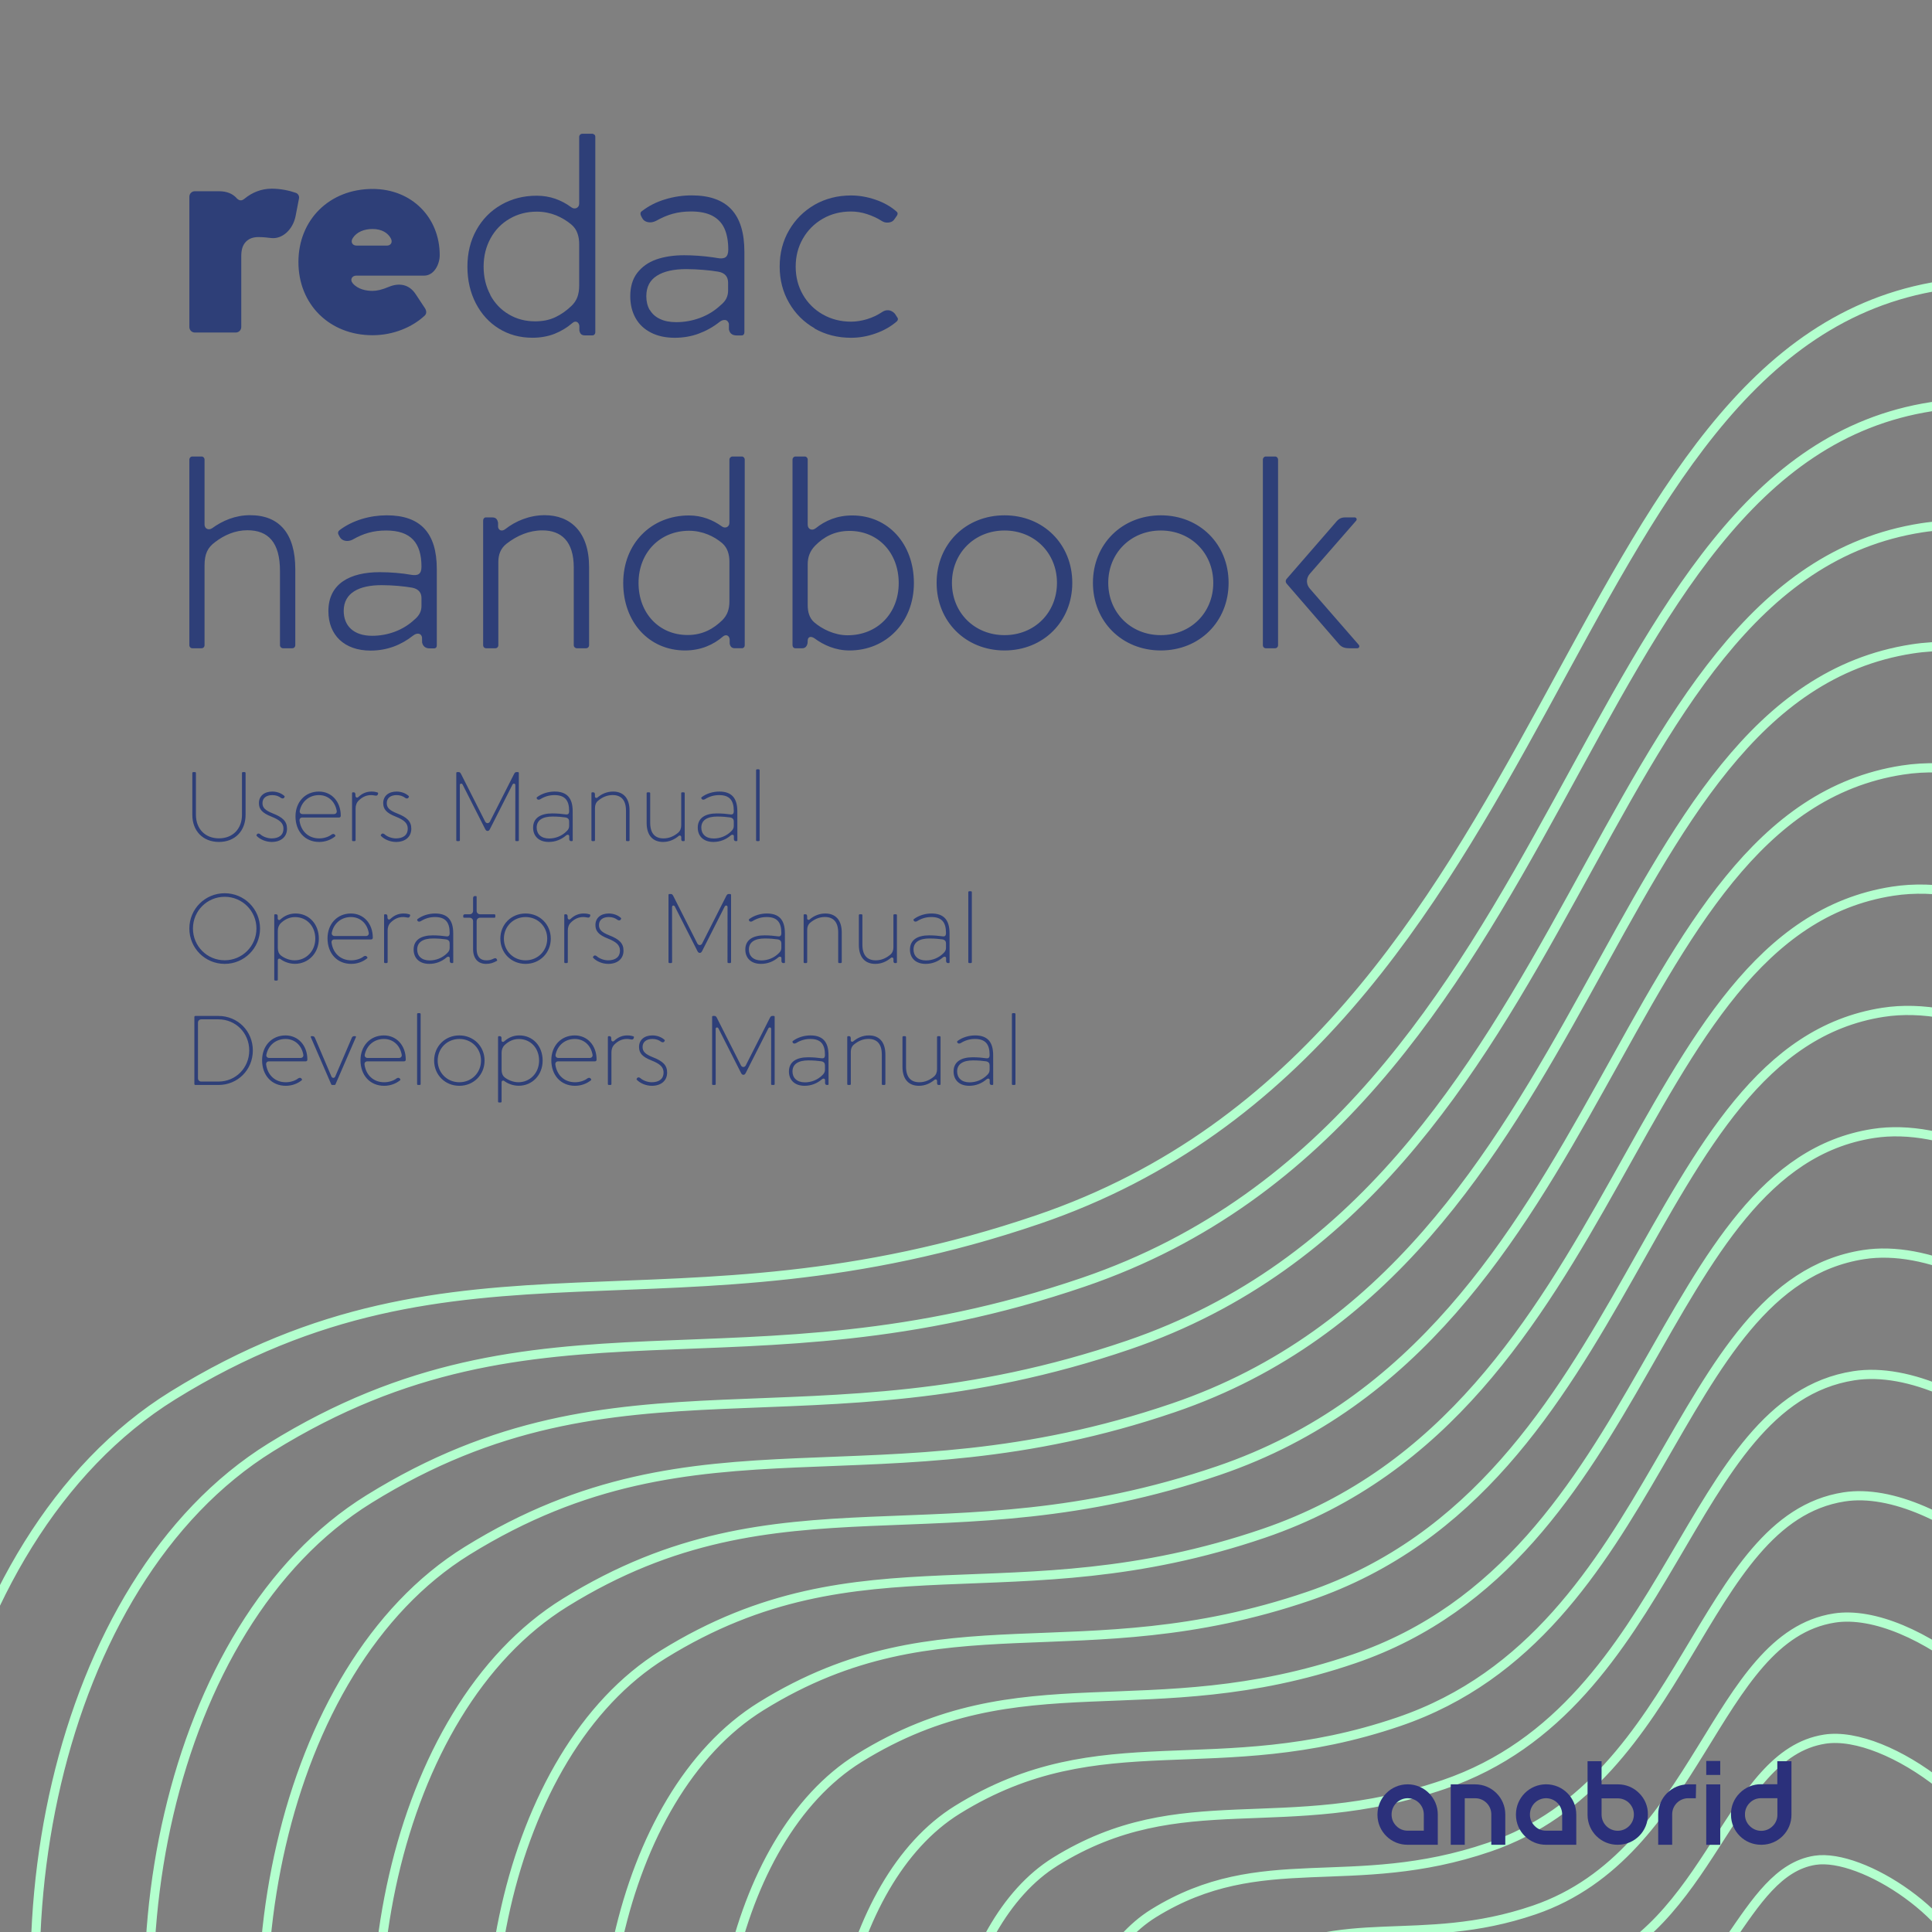 <?xml version="1.0" encoding="UTF-8" standalone="no"?>
<!-- Created with Inkscape (http://www.inkscape.org/) -->

<svg
   version="1.1"
   id="svg1"
   width="210mm"
   height="210mm"
   viewBox="0 0 793.701 793.701"
   xml:space="preserve"
   xmlns="http://www.w3.org/2000/svg"
   xmlns:svg="http://www.w3.org/2000/svg"><rect x="0" y="0" width="793.701" height="793.701" fill="#808080" stroke="none"/><defs
     id="defs1"><clipPath
       clipPathUnits="userSpaceOnUse"
       id="clipPath6"><path
         d="M 0,0 H 595.276 V 841.89 H 0 Z"
         transform="translate(-483.165,-49.819)"
         id="path6" /></clipPath><clipPath
       clipPathUnits="userSpaceOnUse"
       id="clipPath8"><path
         d="M 0,0 H 595.276 V 841.89 H 0 Z"
         transform="translate(-511.832,-47.098)"
         id="path8" /></clipPath><clipPath
       clipPathUnits="userSpaceOnUse"
       id="clipPath10"><path
         d="M 0,0 H 595.276 V 841.89 H 0 Z"
         transform="translate(-466.283,-31.182)"
         id="path10" /></clipPath><clipPath
       clipPathUnits="userSpaceOnUse"
       id="clipPath12"><path
         d="M 0,0 H 595.276 V 841.89 H 0 Z"
         transform="translate(-529.389,-49.805)"
         id="path12" /></clipPath><clipPath
       clipPathUnits="userSpaceOnUse"
       id="clipPath14"><path
         d="M 0,0 H 595.276 V 841.89 H 0 Z"
         transform="translate(-440.504,-49.812)"
         id="path14" /></clipPath><clipPath
       clipPathUnits="userSpaceOnUse"
       id="clipPath17"><path
         d="M 0,0 H 595.276 V 841.89 H 0 Z"
         transform="translate(-554.411,-56.937)"
         id="path17" /></clipPath></defs><g
     id="layer-MC0"
     transform="translate(620.643,-602.067)"><path
       style="font-weight:300;font-size:106.667px;font-family:'Aquawax Fx';-inkscape-font-specification:'Aquawax Fx Light';fill:#2e3f78;stroke-width:1.333"
       d="m -504.346,868.381 h 3.787 c 0.693,0 1.227,-0.533 1.227,-1.28 v -31.2 c 0,-14.453 -6.4,-22.187 -18.56,-22.187 -6.187,0 -11.36,2.293 -15.573,5.333 -1.44,1.013 -3.147,0.267 -3.147,-1.493 v -26.667 c 0,-0.693 -0.533,-1.28 -1.227,-1.28 h -3.787 c -0.693,0 -1.227,0.587 -1.227,1.28 v 76.214 c 0,0.747 0.533,1.28 1.227,1.28 h 3.787 c 0.693,0 1.227,-0.533 1.227,-1.28 v -32.693 c 0,-4.853 1.28,-7.413 4.427,-9.707 3.627,-2.773 8.107,-4.8 13.173,-4.8 8.587,0 13.387,5.013 13.387,16.693 v 30.507 c 0,0.747 0.587,1.28 1.28,1.28 z m 35.947,0.96 c 6.773,0 12.587,-2.293 17.493,-6.187 1.653,-1.28 3.307,-0.907 3.627,0.693 l 0.053,2.24 c 0.427,1.653 1.547,2.347 3.093,2.347 h 1.76 c 0.8,0 1.173,-0.48 1.173,-1.227 v -31.413 c 0,-14.827 -6.773,-22.027 -20.533,-22.027 -6.88,0 -14.08,2.027 -19.467,6.133 -0.587,0.48 -0.747,1.12 -0.373,1.813 l 0.48,0.907 c 0.96,1.813 3.413,2.133 5.333,1.12 4.373,-2.507 8.48,-3.733 13.76,-3.733 10.187,0 14.507,5.12 14.507,14.88 0,3.147 -1.547,3.787 -4.32,3.307 -3.52,-0.64 -8.267,-1.067 -12.853,-1.067 -12.107,0 -21.067,4.64 -21.067,16 0,9.867 6.56,16.213 17.333,16.213 z m -11.04,-16.32 c 0,-7.413 6.347,-10.56 15.573,-10.56 4.587,0 9.333,0.48 12.427,1.013 2.933,0.533 3.947,2.24 3.947,4.32 v 3.147 c 0,2.027 -0.693,3.893 -2.987,5.76 -4.64,4.32 -10.933,6.56 -17.28,6.56 -7.627,0 -11.68,-4.107 -11.68,-10.24 z m 95.787,15.36 h 3.787 c 0.693,0 1.227,-0.533 1.227,-1.28 v -32.107 c 0,-14.453 -7.68,-21.28 -18.24,-21.28 -6.24,0 -11.947,2.4 -16.16,5.707 -1.44,1.12 -2.773,0.533 -2.987,-0.853 v -1.707 c -0.267,-1.493 -0.907,-2.24 -2.453,-2.24 h -2.56 c -0.64,0 -1.12,0.533 -1.12,1.28 v 51.2 c 0,0.747 0.533,1.28 1.227,1.28 h 3.787 c 0.693,0 1.227,-0.533 1.227,-1.28 v -34.187 c 0,-2.933 0.907,-5.547 3.36,-7.467 4.373,-3.413 9.387,-5.493 14.72,-5.493 7.787,0 12.907,4.48 12.907,15.253 v 31.893 c 0,0.747 0.587,1.28 1.28,1.28 z m 67.734,-78.774 h -3.787 c -0.693,0 -1.28,0.587 -1.28,1.28 v 25.92 c 0,1.76 -1.707,2.56 -3.147,1.493 -3.52,-2.56 -8.107,-4.48 -13.44,-4.48 -15.627,0 -27.04,11.627 -27.04,27.733 0,16.16 10.667,27.733 25.387,27.733 6.507,0 11.68,-2.347 15.627,-5.76 1.12,-0.907 2.453,-0.533 2.72,1.12 v 1.813 c 0.213,1.173 0.8,1.92 2.133,1.92 h 2.88 c 0.693,0 1.173,-0.533 1.173,-1.227 v -76.267 c 0,-0.693 -0.533,-1.28 -1.227,-1.28 z m -42.4,51.947 c 0,-12.48 8.8,-21.44 20.747,-21.44 5.6,0 10.4,2.347 13.653,5.12 2.187,1.92 2.933,4.693 2.933,7.573 v 16.267 c 0,3.253 -0.853,5.76 -2.987,7.84 -3.52,3.413 -7.947,6.027 -14.187,6.027 -11.68,0 -20.16,-8.907 -20.16,-21.387 z m 63.254,-50.667 v 76.214 c 0,0.747 0.48,1.28 1.173,1.28 h 2.88 c 1.28,0 1.92,-0.96 2.133,-2.133 l 0.053,-1.173 c 0.16,-1.547 1.44,-1.707 2.827,-0.747 3.68,2.72 8.533,4.96 14.347,4.96 15.04,0 26.453,-11.573 26.453,-27.68 0,-16.16 -10.613,-27.787 -25.333,-27.787 -6.24,0 -11.093,2.133 -15.04,5.28 -1.387,1.12 -3.253,0.48 -3.253,-1.493 v -26.72 c 0,-0.693 -0.533,-1.28 -1.227,-1.28 h -3.787 c -0.693,0 -1.227,0.587 -1.227,1.28 z m 6.24,59.787 v -16.8 c 0,-2.827 0.853,-5.44 3.147,-7.733 3.413,-3.413 7.787,-5.973 14.027,-5.973 11.733,0 20.213,8.96 20.213,21.44 0,12.48 -8.8,21.44 -21.013,21.44 -5.44,0 -10.56,-2.613 -13.707,-5.333 -2.027,-1.76 -2.667,-4.373 -2.667,-7.04 z m 80.854,18.613 c 15.947,0 27.84,-11.893 27.84,-27.787 0,-15.893 -11.893,-27.733 -27.84,-27.733 -15.947,0 -27.893,11.84 -27.893,27.733 0,15.893 11.947,27.787 27.893,27.787 z m -21.6,-27.787 c 0,-12.213 9.28,-21.493 21.6,-21.493 12.32,0 21.547,9.28 21.547,21.493 0,12.267 -9.227,21.493 -21.547,21.493 -12.32,0 -21.6,-9.227 -21.6,-21.493 z m 85.814,27.787 c 15.947,0 27.84,-11.893 27.84,-27.787 0,-15.893 -11.893,-27.733 -27.84,-27.733 -15.947,0 -27.893,11.84 -27.893,27.733 0,15.893 11.947,27.787 27.893,27.787 z m -21.6,-27.787 c 0,-12.213 9.28,-21.493 21.6,-21.493 12.32,0 21.547,9.28 21.547,21.493 0,12.267 -9.227,21.493 -21.547,21.493 -12.32,0 -21.6,-9.227 -21.6,-21.493 z m 64.747,26.88 h 3.787 c 0.693,0 1.227,-0.533 1.227,-1.28 v -76.214 c 0,-0.693 -0.533,-1.28 -1.227,-1.28 h -3.787 c -0.693,0 -1.227,0.587 -1.227,1.28 v 76.214 c 0,0.747 0.533,1.28 1.227,1.28 z m 8.48,-26.613 21.28,24.587 c 1.067,1.387 2.293,2.027 4.48,2.027 h 3.307 c 0.747,0 1.12,-0.747 0.64,-1.387 l -20.107,-23.093 c -1.6,-1.813 -1.6,-4.32 0,-6.133 l 18.987,-21.76 c 0.533,-0.64 0.107,-1.387 -0.64,-1.387 h -3.733 c -1.867,0 -2.827,0.587 -4.107,2.187 l -20.107,23.147 c -0.427,0.533 -0.427,1.227 0,1.813 z"
       id="text1"
       aria-label="handbook" /><path
       id="path3"
       d="m -426.204,1713.752 c -96.018,-69.065 -174.499,-105.88 -209.379,-204.034 -40.53,-114.059 -9.481,-275.2 85.948,-334.355 118.823,-73.655 204.708,-20.872 355.541,-72.331 217.727,-74.279 212.23,-359.04 370.955,-383.672 102.954,-15.978 242.066,125.431 266.698,267.293 31.652,182.3 -8.257,229.778 44.151,318.205 63.622,107.349 208.836,47.154 271.252,136.194 51.354,73.26 -50.169,280.967 -204.752,460.045 C 399.628,2080.173 191.985,2230.62 31.1,2189.357 -131.817,2147.573 -103.325,1945.999 -426.204,1713.752 Z m 32.59,-10.11 c 302.7,217.732 277.121,406.697 429.856,445.869 150.83,38.684 346.627,-102.37 491.548,-270.254 144.92,-167.884 240.088,-363.742 191.945,-432.423 -58.515,-83.476 -194.659,-27.596 -254.304,-128.236 -49.133,-82.9 -11.723,-127.99 -41.398,-298.896 C 400.941,886.707 269.393,754.145 172.873,769.124 24.068,792.218 28.543,1059.186 -175.577,1128.823 c -141.406,48.243 -222.377,-1.237 -333.772,67.814 -89.464,55.457 -118.562,207.66 -80.566,314.59 32.699,92.021 106.285,127.665 196.302,192.415 z m 32.591,-10.111 c 282.521,203.217 259.853,379.574 402.406,416.134 C 182.157,2145.77 366.108,2014.11 501.368,1857.417 636.627,1700.726 725.44,1516.718 680.507,1452.616 625.892,1374.704 498.82,1426.271 443.151,1332.341 397.293,1254.968 432.203,1212.264 404.508,1052.751 382.955,928.622 258.969,804.909 168.883,818.89 29.999,840.444 33.452,1089.62 -157.061,1154.615 c -131.979,45.027 -208.035,-1.15 -312.003,63.298 -83.501,51.761 -110.649,195.024 -75.185,294.825 30.519,85.886 99.211,120.362 183.226,180.794 z m 32.592,-10.11 c 262.34,188.702 242.585,352.449 374.956,386.399 130.719,33.527 302.825,-88.742 428.423,-234.241 C 600.547,1690.079 683.003,1517.921 641.278,1458.396 590.565,1386.051 472.564,1433.304 420.871,1346.082 378.29,1274.236 410.7,1233.919 384.982,1085.801 364.97,970.538 248.545,855.673 164.895,868.655 35.93,888.668 38.359,1120.053 -138.545,1180.408 c -122.552,41.81 -193.692,-1.065 -290.235,58.779 -77.536,48.064 -102.732,182.389 -69.802,275.06 28.34,79.751 92.135,113.059 170.15,169.174 z m 32.59,-10.11 c 242.16,174.186 225.32,325.325 347.507,356.663 120.664,30.947 280.925,-81.929 396.862,-216.235 115.938,-134.308 192.038,-294.617 153.523,-349.563 -46.812,-66.781 -155.742,-23.843 -203.459,-104.354 -39.305,-66.321 -9.394,-104.248 -33.134,-240.974 C 346.984,1012.453 238.121,906.437 160.904,918.42 41.862,936.894 43.268,1150.489 -120.027,1206.198 c -113.126,38.594 -179.351,-0.977 -268.468,54.265 -71.571,44.366 -94.817,169.751 -64.419,255.295 26.159,73.617 85.06,105.756 157.073,157.554 z m 32.591,-10.11 c 221.98,159.671 208.051,298.201 320.059,326.927 110.607,28.369 259.022,-75.114 365.298,-198.23 106.276,-123.115 176.022,-271.574 140.716,-321.94 -42.911,-61.216 -142.77,-22.593 -186.51,-96.394 -36.031,-60.793 -8.62,-96.335 -30.381,-221.666 C 328.997,1054.368 227.697,957.2 156.916,968.185 47.793,985.12 48.177,1180.922 -101.512,1231.99 c -103.697,35.378 -165.008,-0.89 -246.699,49.748 -65.607,40.669 -86.903,157.115 -59.039,235.531 23.98,67.481 77.985,98.452 143.999,145.934 z m 32.592,-10.11 c 201.799,145.155 190.784,271.077 292.607,297.191 100.553,25.79 237.123,-68.3 333.737,-180.224 96.614,-111.922 160.004,-248.532 127.91,-294.32 -39.01,-55.65 -129.799,-21.342 -169.563,-88.434 -32.755,-55.267 -7.842,-88.421 -27.626,-202.358 -15.394,-88.664 -109.132,-176.984 -173.478,-166.998 -99.204,15.396 -99.843,193.407 -235.922,239.832 -94.271,32.161 -150.668,-0.803 -224.931,45.231 -59.643,36.972 -78.988,144.479 -53.656,215.765 21.799,61.347 70.91,91.149 130.923,134.315 z m 32.59,-10.11 c 181.62,130.639 173.518,243.953 265.159,267.456 90.497,23.21 215.221,-61.487 302.175,-162.217 86.952,-100.731 143.987,-225.492 115.102,-266.701 -35.11,-50.086 -116.826,-20.091 -152.615,-80.474 -29.479,-49.74 -7.068,-80.507 -24.871,-183.05 -13.856,-79.798 -100.03,-159.269 -157.943,-150.281 -89.284,13.855 -90.944,174.075 -213.416,215.857 -84.844,28.946 -136.326,-0.716 -203.163,40.715 -53.679,33.275 -71.074,131.842 -48.275,196 19.619,55.212 63.835,83.845 117.846,122.695 z m 32.591,-10.11 c 161.439,116.124 156.25,216.829 237.708,237.721 80.444,20.631 193.322,-54.673 270.614,-144.212 77.291,-89.538 127.971,-202.448 102.295,-239.079 -31.208,-44.521 -103.855,-18.84 -135.666,-72.514 -26.204,-44.213 -6.292,-72.594 -22.118,-163.743 -12.315,-70.931 -90.928,-141.555 -142.406,-133.565 -79.362,12.316 -82.048,154.745 -190.912,191.885 -75.417,25.729 -121.982,-0.629 -181.393,36.198 -47.716,29.578 -63.159,119.206 -42.893,176.235 17.44,49.077 56.761,76.542 104.771,111.075 z m 32.589,-10.111 c 141.261,101.609 138.985,189.706 210.262,207.986 70.387,18.052 171.42,-47.859 239.05,-126.205 67.629,-78.346 111.954,-179.408 89.486,-211.459 -27.306,-38.956 -90.882,-17.589 -118.717,-64.555 -22.928,-38.687 -5.515,-64.679 -19.362,-144.435 -10.777,-62.065 -81.827,-123.839 -126.869,-116.85 -69.443,10.777 -73.15,135.414 -168.408,167.912 -65.988,22.512 -107.64,-0.543 -159.625,31.681 -41.751,25.881 -55.242,106.57 -37.51,156.471 15.258,42.943 49.686,69.237 91.693,99.454 z m 32.591,-10.11 c 121.081,87.094 121.717,162.581 182.811,178.25 60.332,15.474 149.519,-41.045 207.488,-108.198 57.969,-67.155 95.938,-156.367 76.681,-183.839 -23.406,-33.391 -77.912,-16.338 -101.77,-56.594 -19.652,-33.159 -4.738,-56.765 -16.608,-125.127 -9.237,-53.198 -72.726,-106.125 -111.334,-100.134 -59.522,9.238 -64.252,116.083 -145.899,143.938 -56.564,19.297 -93.3,-0.456 -137.857,27.166 -35.787,22.183 -47.328,93.933 -32.13,136.704 13.08,36.809 42.612,61.936 78.619,87.835 z m 32.591,-10.11 c 100.9,72.578 104.45,135.456 155.361,148.515 50.276,12.895 127.618,-34.231 175.925,-90.194 48.308,-55.961 79.921,-133.324 63.873,-156.218 -19.504,-27.825 -64.939,-15.088 -84.82,-48.633 -16.378,-27.633 -3.964,-48.851 -13.854,-105.819 -7.698,-44.332 -63.623,-88.41 -95.798,-83.417 -49.601,7.696 -55.354,96.752 -123.394,119.964 -47.136,16.081 -78.957,-0.369 -116.089,22.648 -29.822,18.486 -39.412,81.297 -26.747,116.94 10.901,30.673 35.538,54.633 65.543,76.215 z m 32.59,-10.11 c 80.72,58.062 87.183,108.332 127.913,118.779 40.222,10.316 105.718,-27.417 144.363,-72.186 38.646,-44.771 63.905,-110.283 51.066,-128.598 -15.604,-22.26 -51.967,-13.838 -67.873,-40.674 -13.102,-22.107 -3.187,-40.937 -11.101,-86.512 -6.157,-35.466 -54.521,-70.696 -80.259,-66.701 -39.682,6.158 -46.457,77.421 -100.889,95.991 -37.709,12.864 -64.617,-0.282 -94.321,18.131 -23.858,14.789 -31.498,68.661 -21.366,97.175 8.72,24.539 28.462,47.329 52.467,64.595 z m 32.591,-10.111 c 60.54,43.548 69.916,81.21 100.463,89.043 30.166,7.737 83.817,-20.603 112.801,-54.181 28.985,-33.577 47.888,-87.24 38.259,-100.976 -11.703,-16.695 -38.996,-12.587 -50.925,-32.714 -9.826,-16.581 -2.411,-33.023 -8.345,-67.204 -4.619,-26.599 -45.421,-52.982 -64.725,-49.986 -29.761,4.619 -37.56,58.091 -78.383,72.018 -28.282,9.649 -50.274,-0.195 -72.552,13.615 -17.894,11.092 -23.583,56.024 -15.984,77.41 6.539,18.405 21.387,40.027 39.39,52.975 z m 32.591,-10.11 c 40.359,29.031 52.65,54.086 73.012,59.309 20.112,5.157 61.917,-13.79 81.24,-36.176 19.323,-22.384 31.871,-64.198 25.451,-73.355 -7.802,-11.13 -26.022,-11.336 -33.976,-24.755 -6.55,-11.052 -1.635,-25.108 -5.591,-47.896 -3.079,-17.733 -36.318,-35.266 -49.188,-33.268 -19.841,3.078 -28.662,38.759 -55.878,48.044 -18.853,6.432 -35.931,-0.109 -50.784,9.098 -11.929,7.395 -15.667,43.389 -10.601,57.646 4.36,12.268 14.313,32.722 26.316,41.354 z m 32.591,-10.109 c 20.18,14.516 35.382,26.961 45.563,29.572 10.056,2.579 40.016,-6.977 49.679,-18.17 9.66,-11.191 15.852,-41.156 12.644,-45.735 -3.902,-5.565 -13.052,-10.084 -17.028,-16.793 -3.275,-5.527 -0.859,-17.195 -2.838,-28.589 -1.538,-8.867 -27.217,-17.551 -33.651,-16.554 -9.92,1.541 -19.764,19.429 -33.373,24.071 -9.427,3.216 -21.59,-0.021 -29.016,4.582 -5.964,3.697 -7.752,30.751 -5.22,37.881 2.18,6.135 7.239,25.418 13.24,29.735 z m 68.495,-46.666 -18.116,0.164 -18.114,0.162 0.163,18.115 0.162,18.116 18.116,-0.164 18.115,-0.163 -0.164,-18.114 z"
       style="fill:none;stroke:#b3ffce;stroke-width:3.78;stroke-linecap:butt;stroke-linejoin:miter;stroke-miterlimit:10;stroke-dasharray:none;stroke-opacity:1"
       clip-path="none" /><g
       id="g2"
       transform="translate(-629.701,278.994)"><path
         id="path5"
         d="m 0,0 c -5.132,-0.007 -9.29,-4.173 -9.29,-9.304 v -0.167 c 0.037,-5.102 4.203,-9.201 9.297,-9.166 h 9.296 v 9.333 0.015 C 9.296,-4.158 5.131,0 0,0 M 4.957,-14.289 H 0.014 c -1.328,-0.03 -2.613,0.492 -3.534,1.45 -0.951,0.93 -1.48,2.215 -1.452,3.55 -0.007,2.752 2.213,4.984 4.965,4.999 -0.005,0 -0.01,0.001 -0.014,0.001 h 0.028 c -0.005,0 -0.009,-0.001 -0.014,-0.001 2.75,-0.015 4.971,-2.247 4.964,-4.999 z"
         style="fill:#2b307b;fill-opacity:1;fill-rule:nonzero;stroke:none"
         transform="matrix(1.333,0,0,-1.333,644.22,1056.095)"
         clip-path="url(#clipPath6)" /><path
         id="path7"
         d="m 0,0 c -1.741,1.756 -4.122,2.736 -6.597,2.707 h -4.978 v 7.132 h -4.318 V -6.612 -6.779 c 0.043,-5.087 4.209,-9.179 9.296,-9.136 v 0.007 h 0.175 c 5.087,0.051 9.173,4.223 9.122,9.312 C 2.751,-4.122 1.771,-1.735 0,0 m -6.597,-11.598 c -2.75,0 -4.978,2.229 -4.978,4.979 v 5 h 4.978 0.095 c 2.728,-0.029 4.913,-2.272 4.884,-5 0,-2.75 -2.229,-4.979 -4.979,-4.979"
         style="fill:#2b307b;fill-opacity:1;fill-rule:nonzero;stroke:none"
         transform="matrix(1.333,0,0,-1.333,682.442,1059.723)"
         clip-path="url(#clipPath8)" /><path
         id="path9"
         d="m 0,0 v 9.348 c 0.029,2.728 -2.163,4.964 -4.892,4.993 H -4.986 -8.18 V 0 h -4.317 v 18.623 h 7.483 c 5.116,0.028 9.296,-4.094 9.325,-9.21 V 9.296 L 4.311,0 Z"
         style="fill:#2b307b;fill-opacity:1;fill-rule:nonzero;stroke:none"
         transform="matrix(1.333,0,0,-1.333,621.711,1080.944)"
         clip-path="url(#clipPath10)" /><path
         id="path11"
         d="m 0,0 h -2.361 c -5.116,0.029 -9.296,-4.094 -9.325,-9.209 v -0.117 -9.297 h 4.311 v 9.348 c -0.029,2.729 2.163,4.964 4.891,4.993 h 0.095 2.299 z"
         style="fill:#2b307b;fill-opacity:1;fill-rule:nonzero;stroke:none"
         transform="matrix(1.333,0,0,-1.333,705.852,1056.114)"
         clip-path="url(#clipPath12)" /><path
         id="path13"
         d="m 0,0 c -5.131,0 -9.297,-4.166 -9.297,-9.296 v -0.197 c 0.051,-5.102 4.232,-9.188 9.326,-9.137 h 9.267 v 9.334 C 9.296,-4.166 5.13,0 0,0 M 4.986,-14.282 H 0.043 c -1.328,-0.03 -2.613,0.493 -3.534,1.451 -0.95,0.929 -1.48,2.214 -1.451,3.549 -0.008,2.746 2.215,4.98 4.961,5 -0.004,0 -0.008,0 -0.012,0 h 0.022 c -0.004,0 -0.007,0 -0.01,0 2.752,-0.014 4.974,-2.246 4.967,-5 z"
         style="fill:#2b307b;fill-opacity:1;fill-rule:nonzero;stroke:none"
         transform="matrix(1.333,0,0,-1.333,587.339,1056.104)"
         clip-path="url(#clipPath14)" /><path
         id="path15"
         d="m 532.644,31.182 h 4.313 v 18.623 h -4.313 z"
         style="fill:#2b307b;fill-opacity:1;fill-rule:nonzero;stroke:none"
         transform="matrix(1.333,0,0,-1.333,0,1122.52)" /><path
         id="path16"
         d="m 0,0 v -7.096 h -4.986 c -2.474,0.023 -4.855,-0.958 -6.589,-2.722 -1.772,-1.734 -2.751,-4.122 -2.7,-6.603 v -0.16 c 0.029,-5.101 4.195,-9.202 9.289,-9.173 h 0.21 c 5.096,0.051 9.181,4.216 9.13,9.303 L 4.354,0 Z m 0.021,-16.465 c 0.03,-1.328 -0.5,-2.606 -1.45,-3.534 -0.008,-0.007 -0.015,-0.014 -0.023,-0.022 -1.944,-1.931 -5.087,-1.923 -7.018,0.022 -0.979,0.928 -1.523,2.227 -1.502,3.578 -0.028,1.335 0.494,2.627 1.452,3.562 0.921,0.958 2.207,1.481 3.534,1.452 h 5.007 z"
         style="fill:#2b307b;fill-opacity:1;fill-rule:nonzero;stroke:none"
         transform="matrix(1.333,0,0,-1.333,739.214,1046.604)"
         clip-path="url(#clipPath17)" /><path
         id="path18"
         d="m 532.644,57.027 h 4.312 v -4.312 h -4.312 z"
         style="fill:#2b307b;fill-opacity:1;fill-rule:nonzero;stroke:none"
         transform="matrix(1.333,0,0,-1.333,0,1122.52)" /></g><g
       id="g3"
       transform="translate(-85.343,-407.454)"><g
         id="g1"
         transform="matrix(14.716,0,0,14.716,-537.746,1059.284)"
         style="fill:#2e3f78;fill-opacity:1"><g
           id="layer1"
           transform="translate(-71.702,-58.737)"
           style="fill:#2e3f78;fill-opacity:1"><g
             id="dac"
             style="fill:#2e3f78;fill-opacity:1"><path
               class="cls-4"
               d="m 88.461,59.111 c 0.019,0.019 0.026,0.04 0.026,0.066 v 5.453 c 0,0.026 -0.008,0.045 -0.024,0.064 -0.016,0.016 -0.034,0.024 -0.061,0.024 h -0.206 c -0.045,0 -0.082,-0.011 -0.106,-0.034 -0.024,-0.024 -0.04,-0.058 -0.048,-0.103 v -0.13 c -0.005,-0.037 -0.019,-0.066 -0.04,-0.087 -0.021,-0.021 -0.045,-0.029 -0.071,-0.029 -0.026,0 -0.053,0.013 -0.082,0.037 -0.151,0.13 -0.318,0.23 -0.503,0.304 -0.185,0.071 -0.389,0.108 -0.614,0.108 -0.349,0 -0.659,-0.085 -0.934,-0.254 -0.275,-0.169 -0.489,-0.405 -0.646,-0.706 -0.156,-0.302 -0.235,-0.643 -0.235,-1.024 0,-0.381 0.082,-0.72 0.249,-1.021 0.167,-0.302 0.397,-0.537 0.693,-0.706 0.294,-0.169 0.624,-0.254 0.992,-0.254 0.183,0 0.357,0.029 0.519,0.085 0.161,0.058 0.31,0.135 0.442,0.235 0.05,0.037 0.101,0.045 0.151,0.024 0.05,-0.024 0.074,-0.066 0.074,-0.13 v -1.852 c 0,-0.026 0.008,-0.048 0.026,-0.066 0.019,-0.019 0.04,-0.026 0.066,-0.026 h 0.27 c 0.024,0 0.042,0.008 0.061,0.026 z m -2.908,4.477 c 0.124,0.23 0.296,0.413 0.516,0.542 0.22,0.132 0.466,0.196 0.741,0.196 0.209,0 0.394,-0.037 0.558,-0.114 0.164,-0.077 0.315,-0.183 0.455,-0.318 0.077,-0.074 0.13,-0.156 0.164,-0.246 0.032,-0.09 0.05,-0.196 0.05,-0.315 v -1.164 c 0,-0.111 -0.016,-0.214 -0.05,-0.304 -0.032,-0.093 -0.087,-0.169 -0.161,-0.235 -0.127,-0.108 -0.275,-0.198 -0.439,-0.265 -0.167,-0.066 -0.344,-0.101 -0.534,-0.101 -0.28,0 -0.532,0.066 -0.759,0.198 -0.228,0.132 -0.405,0.315 -0.532,0.548 -0.127,0.233 -0.193,0.495 -0.193,0.788 0,0.294 0.064,0.558 0.188,0.788 z"
               id="path159"
               style="fill:#2e3f78;fill-opacity:1;stroke-width:0px" /><path
               class="cls-4"
               d="m 90.04,64.64 c -0.188,-0.095 -0.331,-0.23 -0.429,-0.405 -0.098,-0.175 -0.148,-0.378 -0.148,-0.611 0,-0.262 0.064,-0.479 0.193,-0.648 0.13,-0.169 0.304,-0.296 0.529,-0.376 0.225,-0.079 0.487,-0.119 0.783,-0.119 0.254,0 0.521,0.019 0.802,0.058 0.04,0.008 0.079,0.013 0.119,0.019 0.103,0.021 0.183,0.013 0.233,-0.021 0.05,-0.034 0.077,-0.106 0.077,-0.214 0,-0.235 -0.037,-0.434 -0.108,-0.59 -0.071,-0.156 -0.185,-0.275 -0.339,-0.355 -0.153,-0.079 -0.349,-0.119 -0.59,-0.119 -0.185,0 -0.357,0.021 -0.511,0.064 -0.156,0.042 -0.312,0.111 -0.474,0.201 -0.071,0.034 -0.143,0.048 -0.217,0.034 -0.074,-0.013 -0.13,-0.05 -0.164,-0.114 l -0.034,-0.066 c -0.013,-0.026 -0.016,-0.05 -0.013,-0.071 0.003,-0.024 0.016,-0.042 0.04,-0.058 0.188,-0.146 0.402,-0.254 0.646,-0.328 0.243,-0.074 0.492,-0.111 0.746,-0.111 0.492,0 0.86,0.13 1.103,0.389 0.243,0.259 0.365,0.654 0.365,1.185 v 2.246 c 0,0.029 -0.008,0.05 -0.021,0.066 -0.013,0.016 -0.034,0.024 -0.064,0.024 h -0.127 c -0.061,0 -0.111,-0.013 -0.146,-0.04 -0.037,-0.026 -0.061,-0.069 -0.074,-0.127 v -0.159 c -0.011,-0.037 -0.029,-0.066 -0.053,-0.085 -0.026,-0.019 -0.058,-0.024 -0.095,-0.019 -0.037,0.005 -0.077,0.024 -0.114,0.053 -0.18,0.143 -0.376,0.251 -0.585,0.328 -0.209,0.077 -0.431,0.114 -0.667,0.114 -0.254,0 -0.474,-0.048 -0.661,-0.143 z m -0.032,-0.635 c 0.064,0.111 0.159,0.196 0.283,0.254 0.127,0.061 0.278,0.09 0.455,0.09 0.228,0 0.45,-0.04 0.664,-0.119 0.214,-0.079 0.405,-0.196 0.569,-0.349 0.079,-0.064 0.135,-0.13 0.167,-0.196 0.032,-0.066 0.048,-0.14 0.048,-0.214 V 63.246 c 0,-0.082 -0.021,-0.148 -0.066,-0.201 -0.045,-0.053 -0.116,-0.09 -0.214,-0.106 -0.119,-0.021 -0.259,-0.037 -0.418,-0.05 -0.159,-0.013 -0.315,-0.021 -0.471,-0.021 -0.349,0 -0.622,0.061 -0.818,0.185 -0.196,0.124 -0.296,0.312 -0.296,0.572 0,0.148 0.032,0.275 0.095,0.386 z"
               id="path160"
               style="fill:#2e3f78;fill-opacity:1;stroke-width:0px" /><path
               class="cls-4"
               d="m 94.61,64.521 c -0.302,-0.172 -0.54,-0.41 -0.714,-0.712 -0.175,-0.302 -0.262,-0.64 -0.262,-1.013 0,-0.373 0.087,-0.712 0.262,-1.013 0.175,-0.302 0.413,-0.537 0.714,-0.712 0.302,-0.172 0.643,-0.259 1.019,-0.259 0.225,0 0.452,0.04 0.683,0.119 0.23,0.079 0.429,0.191 0.59,0.336 0.016,0.013 0.024,0.029 0.024,0.048 0,0.019 -0.005,0.037 -0.016,0.056 l -0.066,0.095 c -0.024,0.037 -0.053,0.066 -0.093,0.082 -0.04,0.016 -0.082,0.024 -0.127,0.021 -0.045,0 -0.09,-0.016 -0.135,-0.042 -0.132,-0.085 -0.273,-0.148 -0.421,-0.196 -0.148,-0.048 -0.294,-0.071 -0.442,-0.071 -0.291,0 -0.553,0.066 -0.788,0.201 -0.235,0.135 -0.421,0.32 -0.556,0.556 -0.135,0.235 -0.201,0.495 -0.201,0.781 0,0.286 0.066,0.548 0.201,0.783 0.135,0.235 0.32,0.418 0.556,0.553 0.235,0.132 0.497,0.201 0.788,0.201 0.146,0 0.294,-0.024 0.445,-0.069 0.151,-0.045 0.294,-0.114 0.426,-0.201 0.042,-0.029 0.087,-0.045 0.132,-0.048 0.045,-0.003 0.087,0.003 0.127,0.024 0.04,0.021 0.074,0.045 0.101,0.082 l 0.061,0.095 c 0.013,0.016 0.019,0.032 0.016,0.05 0,0.019 -0.011,0.037 -0.026,0.056 -0.167,0.146 -0.365,0.259 -0.593,0.339 -0.228,0.082 -0.458,0.122 -0.688,0.122 -0.376,0 -0.717,-0.087 -1.019,-0.259 z"
               id="path161"
               style="fill:#2e3f78;fill-opacity:1;stroke-width:0px" /></g></g></g><path
         style="font-weight:900;font-size:110.773px;line-height:1.25;font-family:'Aquawax Fx';-inkscape-font-specification:'Aquawax Fx Heavy';letter-spacing:0px;word-spacing:0px;fill:#2e3f78;stroke-width:6.923"
         d="m -434.192,1108.744 c 1.218,-1.163 2.769,-1.828 5.04,-1.828 2.105,0 3.766,0.222 5.206,0.388 4.597,0.554 8.973,-3.434 10.08,-9.028 l 1.385,-7.145 c 0.222,-0.997 -0.277,-1.994 -1.274,-2.382 -2.659,-0.942 -6.259,-1.717 -9.914,-1.717 -4.265,0 -8.031,1.551 -11.077,4.043 -1.385,1.163 -2.326,0.942 -3.545,-0.332 l -0.055,-0.111 c -1.551,-1.496 -3.656,-2.548 -7.034,-2.548 h -9.859 c -1.274,0 -2.271,0.997 -2.271,2.271 v 53.503 c 0,1.274 0.997,2.271 2.271,2.271 h 16.782 c 1.274,0 2.271,-0.997 2.271,-2.271 v -28.967 c 0,-2.271 0.332,-4.486 1.994,-6.148 z m 51.953,38.494 c 8.696,0 16.45,-3.434 21.379,-8.031 0.886,-0.775 0.831,-1.994 0.111,-3.102 l -3.766,-5.705 c -2.714,-4.154 -6.868,-4.763 -11.022,-3.046 -2.935,1.218 -4.874,1.662 -6.757,1.662 -2.382,0 -5.926,-0.554 -8.086,-3.102 -1.329,-1.551 -0.222,-3.157 1.385,-3.157 h 27.859 c 4.265,0 6.48,-4.763 6.48,-8.419 0,-15.453 -11.465,-27.195 -27.582,-27.195 -17.668,0 -30.463,12.628 -30.463,30.02 0,17.447 12.794,30.075 30.463,30.075 z m -8.086,-39.989 c 1.551,-2.326 4.431,-3.655 8.086,-3.655 3.822,0 6.314,1.662 7.477,3.822 0.942,1.717 -0.111,2.991 -1.495,2.991 h -12.628 c -1.551,0 -2.603,-1.44 -1.44,-3.157 z"
         id="text2"
         aria-label="re" /></g><g
       id="text3"
       style="font-size:40px;white-space:pre;inline-size:457.375;stroke-width:1.333"
       aria-label="Users Manual&#10;Operators Manual&#10;Developers Manual  "><path
         style="font-weight:200;font-family:'Aquawax Fx';-inkscape-font-specification:'Aquawax Fx Ultra-Light';fill:#2e3f78"
         d="m -540.153,936.794 v -17.16 c 0,-0.22 -0.16,-0.38 -0.36,-0.38 h -0.74 c -0.22,0 -0.38,0.16 -0.38,0.38 v 17.16 c 0,6.62 4.34,11.16 10.94,11.16 6.6,0 10.94,-4.54 10.94,-11.16 v -17.16 c 0,-0.22 -0.18,-0.38 -0.38,-0.38 h -0.74 c -0.2,0 -0.36,0.16 -0.36,0.38 v 17.16 c 0,5.74 -3.74,9.68 -9.46,9.68 -5.72,0 -9.46,-3.94 -9.46,-9.68 z m 31.14,11.16 c 3.76,0 6.28,-2.06 6.28,-5.44 0,-3.04 -1.78,-4.7 -5.88,-6.3 -3.14,-1.26 -4.2,-2.36 -4.2,-4.22 0,-2.1 1.6,-3.28 4.02,-3.28 1.48,0 2.66,0.42 3.66,1.2 0.5,0.28 1.02,0.22 1.24,-0.14 l 0.12,-0.24 c 0.12,-0.16 0.1,-0.36 -0.06,-0.48 -1.22,-1.12 -3.04,-1.8 -4.96,-1.8 -3.28,0 -5.48,1.82 -5.48,4.74 0,2.46 1.26,4.04 5.14,5.56 3.44,1.38 4.94,2.66 4.94,4.98 0,2.6 -1.9,3.96 -4.86,3.96 -1.74,0 -3.68,-0.76 -4.68,-1.7 -0.48,-0.38 -1.02,-0.4 -1.3,-0.04 l -0.16,0.24 c -0.14,0.16 -0.12,0.36 0.02,0.5 1.36,1.42 3.76,2.46 6.16,2.46 z m 19.5,0 c 2.44,0 4.72,-0.82 6.5,-2.24 0.18,-0.14 0.22,-0.36 0.08,-0.54 l -0.06,-0.08 c -0.34,-0.52 -0.86,-0.54 -1.44,-0.18 -1.2,0.96 -3.18,1.58 -5.08,1.58 -4.4,0 -7.44,-2.94 -8.06,-7.14 -0.16,-0.84 0.32,-1.44 1.12,-1.44 h 15.08 c 0.44,0 0.72,-0.26 0.72,-0.72 0,-5.88 -3.82,-9.94 -8.98,-9.94 -5.66,0 -9.62,4.32 -9.62,10.2 0,6.16 3.9,10.5 9.74,10.5 z m -7.96,-12.9 c 0.82,-3.74 3.84,-6.34 7.84,-6.34 3.78,0 6.58,2.56 7.3,6.36 0.2,0.82 -0.32,1.44 -1.14,1.44 h -12.86 c -0.84,0 -1.36,-0.64 -1.14,-1.46 z m 24.18,-4.1 c 1.5,-1.48 3.14,-2.24 5.08,-2.24 1.04,0 1.38,0.2 1.9,0.22 0.46,0.06 0.78,-0.14 0.9,-0.52 l 0.1,-0.38 c 0.06,-0.18 -0.06,-0.34 -0.24,-0.42 -0.6,-0.18 -1.3,-0.36 -2.5,-0.36 -2.1,0 -3.84,0.8 -5.36,2.22 -0.5,0.46 -1.08,0.3 -1.2,-0.42 l -0.02,-0.78 c -0.08,-0.44 -0.26,-0.7 -0.66,-0.7 h -0.4 c -0.2,0 -0.32,0.16 -0.32,0.38 v 19.28 c 0,0.22 0.16,0.38 0.38,0.38 h 0.7 c 0.22,0 0.38,-0.16 0.38,-0.38 v -13 c 0,-1.26 0.36,-2.38 1.26,-3.28 z m 15.34,17 c 3.76,0 6.28,-2.06 6.28,-5.44 0,-3.04 -1.78,-4.7 -5.88,-6.3 -3.14,-1.26 -4.2,-2.36 -4.2,-4.22 0,-2.1 1.6,-3.28 4.02,-3.28 1.48,0 2.66,0.42 3.66,1.2 0.5,0.28 1.02,0.22 1.24,-0.14 l 0.12,-0.24 c 0.12,-0.16 0.1,-0.36 -0.06,-0.48 -1.22,-1.12 -3.04,-1.8 -4.96,-1.8 -3.28,0 -5.48,1.82 -5.48,4.74 0,2.46 1.26,4.04 5.14,5.56 3.44,1.38 4.94,2.66 4.94,4.98 0,2.6 -1.9,3.96 -4.86,3.96 -1.74,0 -3.68,-0.76 -4.68,-1.7 -0.48,-0.38 -1.02,-0.4 -1.3,-0.04 l -0.16,0.24 c -0.14,0.16 -0.12,0.36 0.02,0.5 1.36,1.42 3.76,2.46 6.16,2.46 z m 25.14,-0.34 h 0.72 c 0.22,0 0.38,-0.16 0.38,-0.38 l -0.02,-22.64 c 0,-0.68 0.82,-0.86 1.16,-0.18 l 9.26,18.26 c 0.28,0.56 0.58,0.76 0.98,0.76 0.4,0 0.68,-0.2 0.96,-0.76 l 9.26,-18.26 c 0.36,-0.68 1.18,-0.5 1.18,0.18 l -0.02,22.64 c 0,0.22 0.16,0.38 0.36,0.38 h 0.74 c 0.2,0 0.36,-0.16 0.36,-0.38 v -27.62 c 0,-0.2 -0.16,-0.36 -0.36,-0.36 h -0.64 c -0.44,0 -0.68,0.24 -0.98,0.82 l -9.88,19.48 c -0.44,0.9 -1.54,0.9 -2,0 l -9.86,-19.48 c -0.3,-0.58 -0.54,-0.82 -0.98,-0.82 h -0.64 c -0.2,0 -0.36,0.16 -0.36,0.36 v 27.62 c 0,0.22 0.16,0.38 0.38,0.38 z m 37.6,0.34 c 2.74,0 5.16,-0.98 7.14,-2.68 0.56,-0.46 1.22,-0.32 1.28,0.28 v 1.32 c 0.08,0.48 0.32,0.74 0.76,0.74 h 0.32 c 0.26,0 0.36,-0.14 0.36,-0.34 l -0.02,-11.9 c 0,-5.52 -2.4,-8.12 -7.42,-8.12 -2.48,0 -5.18,0.76 -7.24,2.3 -0.16,0.14 -0.2,0.32 -0.12,0.5 l 0.1,0.18 c 0.22,0.42 0.82,0.48 1.34,0.18 1.86,-1.16 3.74,-1.7 5.86,-1.7 4.2,0 6.02,2.06 6.02,6.5 0,1.26 -0.44,1.58 -1.6,1.4 -1.32,-0.2 -3.36,-0.38 -5.32,-0.38 -4.8,0 -7.88,1.86 -7.88,5.84 0,3.5 2.36,5.88 6.42,5.88 z m -4.96,-5.9 c 0,-3.08 2.48,-4.54 6.56,-4.54 1.96,0 3.98,0.18 5.2,0.36 1.22,0.18 1.58,0.86 1.58,1.66 v 1.82 c 0,0.76 -0.24,1.44 -0.96,2.12 -2.04,2.1 -4.72,3.06 -7.28,3.06 -3.3,0 -5.1,-1.86 -5.1,-4.48 z m 37.06,5.56 h 0.72 c 0.2,0 0.38,-0.16 0.38,-0.38 v -12.14 c 0,-5.26 -2.64,-7.84 -6.76,-7.84 -2.6,0 -4.78,1.04 -6.4,2.42 -0.48,0.38 -1.02,0.16 -1.06,-0.38 v -0.98 c -0.06,-0.48 -0.24,-0.74 -0.64,-0.74 h -0.48 c -0.2,0 -0.32,0.16 -0.32,0.38 v 19.28 c 0,0.22 0.16,0.38 0.38,0.38 h 0.7 c 0.22,0 0.38,-0.16 0.38,-0.38 v -13.22 c 0,-1.16 0.36,-2.24 1.28,-3 1.68,-1.4 3.64,-2.32 5.98,-2.32 3.4,0 5.48,1.96 5.48,6.42 v 12.12 c 0,0.22 0.16,0.38 0.36,0.38 z m 9.2,-20.04 h -0.7 c -0.22,0 -0.38,0.16 -0.38,0.38 v 12.16 c 0,5.24 2.62,7.84 6.76,7.84 2.58,0 4.72,-1.04 6.38,-2.44 0.5,-0.38 1.02,-0.16 1.08,0.44 v 0.96 c 0.06,0.44 0.2,0.7 0.58,0.7 h 0.52 c 0.2,0 0.32,-0.14 0.32,-0.38 v -19.28 c 0,-0.22 -0.16,-0.38 -0.36,-0.38 h -0.72 c -0.2,0 -0.36,0.16 -0.36,0.38 v 13.22 c 0,1.16 -0.38,2.24 -1.28,3 -1.68,1.4 -3.66,2.32 -5.98,2.32 -3.4,0 -5.48,-1.96 -5.48,-6.42 v -12.12 c 0,-0.22 -0.16,-0.38 -0.38,-0.38 z m 26.34,20.38 c 2.74,0 5.16,-0.98 7.14,-2.68 0.56,-0.46 1.22,-0.32 1.28,0.28 v 1.32 c 0.08,0.48 0.32,0.74 0.76,0.74 h 0.32 c 0.26,0 0.36,-0.14 0.36,-0.34 l -0.02,-11.9 c 0,-5.52 -2.4,-8.12 -7.42,-8.12 -2.48,0 -5.18,0.76 -7.24,2.3 -0.16,0.14 -0.2,0.32 -0.12,0.5 l 0.1,0.18 c 0.22,0.42 0.82,0.48 1.34,0.18 1.86,-1.16 3.74,-1.7 5.86,-1.7 4.2,0 6.02,2.06 6.02,6.5 0,1.26 -0.44,1.58 -1.6,1.4 -1.32,-0.2 -3.36,-0.38 -5.32,-0.38 -4.8,0 -7.88,1.86 -7.88,5.84 0,3.5 2.36,5.88 6.42,5.88 z m -4.96,-5.9 c 0,-3.08 2.48,-4.54 6.56,-4.54 1.96,0 3.98,0.18 5.2,0.36 1.22,0.18 1.58,0.86 1.58,1.66 v 1.82 c 0,0.76 -0.24,1.44 -0.96,2.12 -2.04,2.1 -4.72,3.06 -7.28,3.06 -3.3,0 -5.1,-1.86 -5.1,-4.48 z m 23.58,-23.94 h -0.7 c -0.22,0 -0.38,0.16 -0.38,0.38 v 28.74 c 0,0.22 0.16,0.38 0.38,0.38 h 0.7 c 0.22,0 0.38,-0.16 0.38,-0.38 v -28.74 c 0,-0.22 -0.16,-0.38 -0.38,-0.38 z"
         id="path1" /><path
         style="font-weight:200;font-family:'Aquawax Fx';-inkscape-font-specification:'Aquawax Fx Ultra-Light';fill:#2e3f78"
         d="m -528.333,998.045 c 8.04,0 14.52,-6.48 14.52,-14.52 0,-8.04 -6.48,-14.5 -14.52,-14.5 -8.06,0 -14.52,6.46 -14.52,14.5 0,8.04 6.46,14.52 14.52,14.52 z m -13.04,-14.54 c 0,-7.22 5.8,-13.02 13.04,-13.02 7.2,0 13.04,5.8 13.04,13.02 0,7.26 -5.84,13.06 -13.04,13.06 -7.24,0 -13.04,-5.8 -13.04,-13.06 z m 33.78,21.4 h 0.7 c 0.22,0 0.38,-0.16 0.38,-0.38 v -7.96 c 0,-0.6 0.58,-0.86 1.08,-0.5 1.46,1.1 3.6,1.96 5.96,1.96 5.46,0 9.82,-4.32 9.82,-10.34 0,-6 -4.02,-10.34 -9.6,-10.34 -2.58,0 -4.62,1.04 -6.18,2.44 -0.52,0.44 -1.06,0.24 -1.12,-0.4 v -1.04 c -0.04,-0.38 -0.22,-0.68 -0.66,-0.68 h -0.44 c -0.2,0 -0.32,0.16 -0.32,0.38 v 26.48 c 0,0.22 0.16,0.38 0.38,0.38 z m 1.08,-13.4 v -7.04 c 0,-1.18 0.36,-2.28 1.2,-3.12 1.56,-1.5 3.5,-2.52 5.88,-2.52 4.82,0 8.32,3.72 8.32,8.86 0,5.16 -3.8,8.9 -8.5,8.9 -2.12,0 -4.26,-0.9 -5.64,-2 -0.96,-0.78 -1.26,-1.94 -1.26,-3.08 z m 30.16,6.54 c 2.44,0 4.72,-0.82 6.5,-2.24 0.18,-0.14 0.22,-0.36 0.08,-0.54 l -0.06,-0.08 c -0.34,-0.52 -0.86,-0.54 -1.44,-0.18 -1.2,0.96 -3.18,1.58 -5.08,1.58 -4.4,0 -7.44,-2.94 -8.06,-7.14 -0.16,-0.84 0.32,-1.44 1.12,-1.44 h 15.08 c 0.44,0 0.72,-0.26 0.72,-0.72 0,-5.88 -3.82,-9.94 -8.98,-9.94 -5.66,0 -9.62,4.32 -9.62,10.2 0,6.16 3.9,10.5 9.74,10.5 z m -7.96,-12.9 c 0.82,-3.74 3.84,-6.34 7.84,-6.34 3.78,0 6.58,2.56 7.3,6.36 0.2,0.82 -0.32,1.44 -1.14,1.44 h -12.86 c -0.84,0 -1.36,-0.64 -1.14,-1.46 z m 24.18,-4.1 c 1.5,-1.48 3.14,-2.24 5.08,-2.24 1.04,0 1.38,0.2 1.9,0.22 0.46,0.06 0.78,-0.14 0.9,-0.52 l 0.1,-0.38 c 0.06,-0.18 -0.06,-0.34 -0.24,-0.42 -0.6,-0.18 -1.3,-0.36 -2.5,-0.36 -2.1,0 -3.84,0.8 -5.36,2.22 -0.5,0.46 -1.08,0.3 -1.2,-0.42 l -0.02,-0.78 c -0.08,-0.44 -0.26,-0.7 -0.66,-0.7 h -0.4 c -0.2,0 -0.32,0.16 -0.32,0.38 v 19.28 c 0,0.22 0.16,0.38 0.38,0.38 h 0.7 c 0.22,0 0.38,-0.16 0.38,-0.38 v -13 c 0,-1.26 0.36,-2.38 1.26,-3.28 z m 15.84,17 c 2.74,0 5.16,-0.98 7.14,-2.68 0.56,-0.46 1.22,-0.32 1.28,0.28 v 1.32 c 0.08,0.48 0.32,0.74 0.76,0.74 h 0.32 c 0.26,0 0.36,-0.14 0.36,-0.34 l -0.02,-11.9 c 0,-5.52 -2.4,-8.12 -7.42,-8.12 -2.48,0 -5.18,0.76 -7.24,2.3 -0.16,0.14 -0.2,0.32 -0.12,0.5 l 0.1,0.18 c 0.22,0.42 0.82,0.48 1.34,0.18 1.86,-1.16 3.74,-1.7 5.86,-1.7 4.2,0 6.02,2.06 6.02,6.5 0,1.26 -0.44,1.58 -1.6,1.4 -1.32,-0.2 -3.36,-0.38 -5.32,-0.38 -4.8,0 -7.88,1.86 -7.88,5.84 0,3.5 2.36,5.88 6.42,5.88 z m -4.96,-5.9 c 0,-3.08 2.48,-4.54 6.56,-4.54 1.96,0 3.98,0.18 5.2,0.36 1.22,0.18 1.58,0.86 1.58,1.66 v 1.82 c 0,0.76 -0.24,1.44 -0.96,2.12 -2.04,2.1 -4.72,3.06 -7.28,3.06 -3.3,0 -5.1,-1.86 -5.1,-4.48 z m 24.42,-0.28 v -11.36 c 0,-0.82 0.6,-1.42 1.42,-1.42 h 5.88 c 0.22,0 0.38,-0.16 0.38,-0.36 v -0.68 c 0,-0.22 -0.16,-0.38 -0.38,-0.38 h -5.88 c -0.82,0 -1.42,-0.6 -1.42,-1.42 v -5.76 c 0,-0.18 -0.12,-0.3 -0.28,-0.3 h -0.48 c -0.46,0 -0.7,0.36 -0.7,0.9 v 5.16 c 0,0.82 -0.6,1.42 -1.42,1.42 h -1.88 c -0.34,0 -0.74,0.12 -0.74,0.6 v 0.5 c 0,0.2 0.18,0.32 0.38,0.32 h 2.24 c 0.82,0 1.42,0.6 1.42,1.42 v 11.36 c 0,3.98 1.98,6.18 5.38,6.18 1.62,0 2.92,-0.4 4.4,-1.24 0.12,-0.08 0.16,-0.22 0.1,-0.38 l -0.12,-0.24 c -0.2,-0.5 -0.66,-0.62 -1.26,-0.32 -1.04,0.52 -1.82,0.72 -3.08,0.72 -2.54,0 -3.96,-1.56 -3.96,-4.72 z m 20.1,6.18 c 5.86,0 10.36,-4.5 10.36,-10.36 0,-5.86 -4.5,-10.34 -10.36,-10.34 -5.88,0 -10.36,4.48 -10.36,10.34 0,5.86 4.48,10.36 10.36,10.36 z m -8.9,-10.36 c 0,-5.02 3.88,-8.88 8.92,-8.88 5,0 8.88,3.86 8.88,8.88 0,5.02 -3.88,8.9 -8.9,8.9 -5.02,0 -8.9,-3.88 -8.9,-8.9 z m 27.52,-6.64 c 1.5,-1.48 3.14,-2.24 5.08,-2.24 1.04,0 1.38,0.2 1.9,0.22 0.46,0.06 0.78,-0.14 0.9,-0.52 l 0.1,-0.38 c 0.06,-0.18 -0.06,-0.34 -0.24,-0.42 -0.6,-0.18 -1.3,-0.36 -2.5,-0.36 -2.1,0 -3.84,0.8 -5.36,2.22 -0.5,0.46 -1.08,0.3 -1.2,-0.42 l -0.02,-0.78 c -0.08,-0.44 -0.26,-0.7 -0.66,-0.7 h -0.4 c -0.2,0 -0.32,0.16 -0.32,0.38 v 19.28 c 0,0.22 0.16,0.38 0.38,0.38 h 0.7 c 0.22,0 0.38,-0.16 0.38,-0.38 v -13 c 0,-1.26 0.36,-2.38 1.26,-3.28 z m 15.34,17 c 3.76,0 6.28,-2.06 6.28,-5.44 0,-3.04 -1.78,-4.7 -5.88,-6.3 -3.14,-1.26 -4.2,-2.36 -4.2,-4.22 0,-2.1 1.6,-3.28 4.02,-3.28 1.48,0 2.66,0.42 3.66,1.2 0.5,0.28 1.02,0.22 1.24,-0.14 l 0.12,-0.24 c 0.12,-0.16 0.1,-0.36 -0.06,-0.48 -1.22,-1.12 -3.04,-1.8 -4.96,-1.8 -3.28,0 -5.48,1.82 -5.48,4.74 0,2.46 1.26,4.04 5.14,5.56 3.44,1.38 4.94,2.66 4.94,4.98 0,2.6 -1.9,3.96 -4.86,3.96 -1.74,0 -3.68,-0.76 -4.68,-1.7 -0.48,-0.38 -1.02,-0.4 -1.3,-0.04 l -0.16,0.24 c -0.14,0.16 -0.12,0.36 0.02,0.5 1.36,1.42 3.76,2.46 6.16,2.46 z m 25.14,-0.34 h 0.72 c 0.22,0 0.38,-0.16 0.38,-0.38 l -0.02,-22.64 c 0,-0.68 0.82,-0.86 1.16,-0.18 l 9.26,18.26 c 0.28,0.56 0.58,0.76 0.98,0.76 0.4,0 0.68,-0.2 0.96,-0.76 l 9.26,-18.26 c 0.36,-0.68 1.18,-0.5 1.18,0.18 l -0.02,22.64 c 0,0.22 0.16,0.38 0.36,0.38 h 0.74 c 0.2,0 0.36,-0.16 0.36,-0.38 v -27.62 c 0,-0.2 -0.16,-0.36 -0.36,-0.36 h -0.64 c -0.44,0 -0.68,0.24 -0.98,0.82 l -9.88,19.48 c -0.44,0.9 -1.54,0.9 -2,0 l -9.86,-19.48 c -0.3,-0.58 -0.54,-0.82 -0.98,-0.82 h -0.64 c -0.2,0 -0.36,0.16 -0.36,0.36 v 27.62 c 0,0.22 0.16,0.38 0.38,0.38 z m 37.6,0.34 c 2.74,0 5.16,-0.98 7.14,-2.68 0.56,-0.46 1.22,-0.32 1.28,0.28 v 1.32 c 0.08,0.48 0.32,0.74 0.76,0.74 h 0.32 c 0.26,0 0.36,-0.14 0.36,-0.34 l -0.02,-11.9 c 0,-5.52 -2.4,-8.12 -7.42,-8.12 -2.48,0 -5.18,0.76 -7.24,2.3 -0.16,0.14 -0.2,0.32 -0.12,0.5 l 0.1,0.18 c 0.22,0.42 0.82,0.48 1.34,0.18 1.86,-1.16 3.74,-1.7 5.86,-1.7 4.2,0 6.02,2.06 6.02,6.5 0,1.26 -0.44,1.58 -1.6,1.4 -1.32,-0.2 -3.36,-0.38 -5.32,-0.38 -4.8,0 -7.88,1.86 -7.88,5.84 0,3.5 2.36,5.88 6.42,5.88 z m -4.96,-5.9 c 0,-3.08 2.48,-4.54 6.56,-4.54 1.96,0 3.98,0.18 5.2,0.36 1.22,0.18 1.58,0.86 1.58,1.66 v 1.82 c 0,0.76 -0.24,1.44 -0.96,2.12 -2.04,2.1 -4.72,3.06 -7.28,3.06 -3.3,0 -5.1,-1.86 -5.1,-4.48 z m 37.06,5.56 h 0.72 c 0.2,0 0.38,-0.16 0.38,-0.38 v -12.14 c 0,-5.26 -2.64,-7.84 -6.76,-7.84 -2.6,0 -4.78,1.04 -6.4,2.42 -0.48,0.38 -1.02,0.16 -1.06,-0.38 v -0.98 c -0.06,-0.48 -0.24,-0.74 -0.64,-0.74 h -0.48 c -0.2,0 -0.32,0.16 -0.32,0.38 v 19.28 c 0,0.22 0.16,0.38 0.38,0.38 h 0.7 c 0.22,0 0.38,-0.16 0.38,-0.38 v -13.22 c 0,-1.16 0.36,-2.24 1.28,-3 1.68,-1.4 3.64,-2.32 5.98,-2.32 3.4,0 5.48,1.96 5.48,6.42 v 12.12 c 0,0.22 0.16,0.38 0.36,0.38 z m 9.2,-20.04 h -0.7 c -0.22,0 -0.38,0.16 -0.38,0.38 v 12.16 c 0,5.24 2.62,7.84 6.76,7.84 2.58,0 4.72,-1.04 6.38,-2.44 0.5,-0.38 1.02,-0.16 1.08,0.44 v 0.96 c 0.06,0.44 0.2,0.7 0.58,0.7 h 0.52 c 0.2,0 0.32,-0.14 0.32,-0.38 v -19.28 c 0,-0.22 -0.16,-0.38 -0.36,-0.38 h -0.72 c -0.2,0 -0.36,0.16 -0.36,0.38 v 13.22 c 0,1.16 -0.38,2.24 -1.28,3 -1.68,1.4 -3.66,2.32 -5.98,2.32 -3.4,0 -5.48,-1.96 -5.48,-6.42 v -12.12 c 0,-0.22 -0.16,-0.38 -0.38,-0.38 z m 26.34,20.38 c 2.74,0 5.16,-0.98 7.14,-2.68 0.56,-0.46 1.22,-0.32 1.28,0.28 v 1.32 c 0.08,0.48 0.32,0.74 0.76,0.74 h 0.32 c 0.26,0 0.36,-0.14 0.36,-0.34 l -0.02,-11.9 c 0,-5.52 -2.4,-8.12 -7.42,-8.12 -2.48,0 -5.18,0.76 -7.24,2.3 -0.16,0.14 -0.2,0.32 -0.12,0.5 l 0.1,0.18 c 0.22,0.42 0.82,0.48 1.34,0.18 1.86,-1.16 3.74,-1.7 5.86,-1.7 4.2,0 6.02,2.06 6.02,6.5 0,1.26 -0.44,1.58 -1.6,1.4 -1.32,-0.2 -3.36,-0.38 -5.32,-0.38 -4.8,0 -7.88,1.86 -7.88,5.84 0,3.5 2.36,5.88 6.42,5.88 z m -4.96,-5.9 c 0,-3.08 2.48,-4.54 6.56,-4.54 1.96,0 3.98,0.18 5.2,0.36 1.22,0.18 1.58,0.86 1.58,1.66 v 1.82 c 0,0.76 -0.24,1.44 -0.96,2.12 -2.04,2.1 -4.72,3.06 -7.28,3.06 -3.3,0 -5.1,-1.86 -5.1,-4.48 z m 23.58,-23.94 h -0.7 c -0.22,0 -0.38,0.16 -0.38,0.38 v 28.74 c 0,0.22 0.16,0.38 0.38,0.38 h 0.7 c 0.22,0 0.38,-0.16 0.38,-0.38 v -28.74 c 0,-0.22 -0.16,-0.38 -0.38,-0.38 z"
         id="path2" /><path
         style="font-weight:200;font-family:'Aquawax Fx';-inkscape-font-specification:'Aquawax Fx Ultra-Light';fill:#2e3f78"
         d="m -540.413,1047.795 h 9.52 c 7.92,0 14.12,-6.24 14.12,-14.18 0,-7.94 -6.2,-14.18 -14.12,-14.18 h -9.52 c -0.2,0 -0.38,0.18 -0.38,0.4 v 27.58 c 0,0.2 0.18,0.38 0.38,0.38 z m 1.1,-2.76 v -22.84 c 0,-0.78 0.58,-1.36 1.34,-1.36 h 7.08 c 7.08,0 12.64,5.62 12.64,12.78 0,7.16 -5.56,12.78 -12.64,12.78 h -7.08 c -0.76,0 -1.34,-0.58 -1.34,-1.36 z m 36.08,3.1 c 2.44,0 4.72,-0.82 6.5,-2.24 0.18,-0.14 0.22,-0.36 0.08,-0.54 l -0.06,-0.08 c -0.34,-0.52 -0.86,-0.54 -1.44,-0.18 -1.2,0.96 -3.18,1.58 -5.08,1.58 -4.4,0 -7.44,-2.94 -8.06,-7.14 -0.16,-0.84 0.32,-1.44 1.12,-1.44 h 15.08 c 0.44,0 0.72,-0.26 0.72,-0.72 0,-5.88 -3.82,-9.94 -8.98,-9.94 -5.66,0 -9.62,4.32 -9.62,10.2 0,6.16 3.9,10.5 9.74,10.5 z m -7.96,-12.9 c 0.82,-3.74 3.84,-6.34 7.84,-6.34 3.78,0 6.58,2.56 7.3,6.36 0.2,0.82 -0.32,1.44 -1.14,1.44 h -12.86 c -0.84,0 -1.36,-0.64 -1.14,-1.46 z m 26.98,12.56 h 1.04 c 0.14,0 0.26,-0.1 0.34,-0.24 l 8.4,-19.38 c 0.1,-0.22 -0.02,-0.42 -0.22,-0.42 h -0.54 c -0.48,0 -0.76,0.24 -0.96,0.74 l -6.76,15.8 c -0.32,0.78 -1.26,0.78 -1.58,0 l -6.74,-15.8 c -0.2,-0.48 -0.5,-0.74 -0.98,-0.74 h -0.52 c -0.2,0 -0.32,0.2 -0.22,0.42 l 8.4,19.38 c 0.06,0.14 0.18,0.24 0.34,0.24 z m 21.4,0.34 c 2.44,0 4.72,-0.82 6.5,-2.24 0.18,-0.14 0.22,-0.36 0.08,-0.54 l -0.06,-0.08 c -0.34,-0.52 -0.86,-0.54 -1.44,-0.18 -1.2,0.96 -3.18,1.58 -5.08,1.58 -4.4,0 -7.44,-2.94 -8.06,-7.14 -0.16,-0.84 0.32,-1.44 1.12,-1.44 h 15.08 c 0.44,0 0.72,-0.26 0.72,-0.72 0,-5.88 -3.82,-9.94 -8.98,-9.94 -5.66,0 -9.62,4.32 -9.62,10.2 0,6.16 3.9,10.5 9.74,10.5 z m -7.96,-12.9 c 0.82,-3.74 3.84,-6.34 7.84,-6.34 3.78,0 6.58,2.56 7.3,6.36 0.2,0.82 -0.32,1.44 -1.14,1.44 h -12.86 c -0.84,0 -1.36,-0.64 -1.14,-1.46 z m 22.56,-16.94 h -0.7 c -0.22,0 -0.38,0.16 -0.38,0.38 v 28.74 c 0,0.22 0.16,0.38 0.38,0.38 h 0.7 c 0.22,0 0.38,-0.16 0.38,-0.38 v -28.74 c 0,-0.22 -0.16,-0.38 -0.38,-0.38 z m 16.28,29.84 c 5.86,0 10.36,-4.5 10.36,-10.36 0,-5.86 -4.5,-10.34 -10.36,-10.34 -5.88,0 -10.36,4.48 -10.36,10.34 0,5.86 4.48,10.36 10.36,10.36 z m -8.9,-10.36 c 0,-5.02 3.88,-8.88 8.92,-8.88 5,0 8.88,3.86 8.88,8.88 0,5.02 -3.88,8.9 -8.9,8.9 -5.02,0 -8.9,-3.88 -8.9,-8.9 z m 25.18,17.22 h 0.7 c 0.22,0 0.38,-0.16 0.38,-0.38 v -7.96 c 0,-0.6 0.58,-0.86 1.08,-0.5 1.46,1.1 3.6,1.96 5.96,1.96 5.46,0 9.82,-4.32 9.82,-10.34 0,-6 -4.02,-10.34 -9.6,-10.34 -2.58,0 -4.62,1.04 -6.18,2.44 -0.52,0.44 -1.06,0.24 -1.12,-0.4 v -1.04 c -0.04,-0.38 -0.22,-0.68 -0.66,-0.68 h -0.44 c -0.2,0 -0.32,0.16 -0.32,0.38 v 26.48 c 0,0.22 0.16,0.38 0.38,0.38 z m 1.08,-13.4 v -7.04 c 0,-1.18 0.36,-2.28 1.2,-3.12 1.56,-1.5 3.5,-2.52 5.88,-2.52 4.82,0 8.32,3.72 8.32,8.86 0,5.16 -3.8,8.9 -8.5,8.9 -2.12,0 -4.26,-0.9 -5.64,-2 -0.96,-0.78 -1.26,-1.94 -1.26,-3.08 z m 30.16,6.54 c 2.44,0 4.72,-0.82 6.5,-2.24 0.18,-0.14 0.22,-0.36 0.08,-0.54 l -0.06,-0.08 c -0.34,-0.52 -0.86,-0.54 -1.44,-0.18 -1.2,0.96 -3.18,1.58 -5.08,1.58 -4.4,0 -7.44,-2.94 -8.06,-7.14 -0.16,-0.84 0.32,-1.44 1.12,-1.44 h 15.08 c 0.44,0 0.72,-0.26 0.72,-0.72 0,-5.88 -3.82,-9.94 -8.98,-9.94 -5.66,0 -9.62,4.32 -9.62,10.2 0,6.16 3.9,10.5 9.74,10.5 z m -7.96,-12.9 c 0.82,-3.74 3.84,-6.34 7.84,-6.34 3.78,0 6.58,2.56 7.3,6.36 0.2,0.82 -0.32,1.44 -1.14,1.44 h -12.86 c -0.84,0 -1.36,-0.64 -1.14,-1.46 z m 24.18,-4.1 c 1.5,-1.48 3.14,-2.24 5.08,-2.24 1.04,0 1.38,0.2 1.9,0.22 0.46,0.06 0.78,-0.14 0.9,-0.52 l 0.1,-0.38 c 0.06,-0.18 -0.06,-0.34 -0.24,-0.42 -0.6,-0.18 -1.3,-0.36 -2.5,-0.36 -2.1,0 -3.84,0.8 -5.36,2.22 -0.5,0.46 -1.08,0.3 -1.2,-0.42 l -0.02,-0.78 c -0.08,-0.44 -0.26,-0.7 -0.66,-0.7 h -0.4 c -0.2,0 -0.32,0.16 -0.32,0.38 v 19.28 c 0,0.22 0.16,0.38 0.38,0.38 h 0.7 c 0.22,0 0.38,-0.16 0.38,-0.38 v -13 c 0,-1.26 0.36,-2.38 1.26,-3.28 z m 15.34,17 c 3.76,0 6.28,-2.06 6.28,-5.44 0,-3.04 -1.78,-4.7 -5.88,-6.3 -3.14,-1.26 -4.2,-2.36 -4.2,-4.22 0,-2.1 1.6,-3.28 4.02,-3.28 1.48,0 2.66,0.42 3.66,1.2 0.5,0.28 1.02,0.22 1.24,-0.14 l 0.12,-0.24 c 0.12,-0.16 0.1,-0.36 -0.06,-0.48 -1.22,-1.12 -3.04,-1.8 -4.96,-1.8 -3.28,0 -5.48,1.82 -5.48,4.74 0,2.46 1.26,4.04 5.14,5.56 3.44,1.38 4.94,2.66 4.94,4.98 0,2.6 -1.9,3.96 -4.86,3.96 -1.74,0 -3.68,-0.76 -4.68,-1.7 -0.48,-0.38 -1.02,-0.4 -1.3,-0.04 l -0.16,0.24 c -0.14,0.16 -0.12,0.36 0.02,0.5 1.36,1.42 3.76,2.46 6.16,2.46 z m 25.14,-0.34 h 0.72 c 0.22,0 0.38,-0.16 0.38,-0.38 l -0.02,-22.64 c 0,-0.68 0.82,-0.86 1.16,-0.18 l 9.26,18.26 c 0.28,0.56 0.58,0.76 0.98,0.76 0.4,0 0.68,-0.2 0.96,-0.76 l 9.26,-18.26 c 0.36,-0.68 1.18,-0.5 1.18,0.18 l -0.02,22.64 c 0,0.22 0.16,0.38 0.36,0.38 h 0.74 c 0.2,0 0.36,-0.16 0.36,-0.38 v -27.62 c 0,-0.2 -0.16,-0.36 -0.36,-0.36 h -0.64 c -0.44,0 -0.68,0.24 -0.98,0.82 l -9.88,19.48 c -0.44,0.9 -1.54,0.9 -2,0 l -9.86,-19.48 c -0.3,-0.58 -0.54,-0.82 -0.98,-0.82 h -0.64 c -0.2,0 -0.36,0.16 -0.36,0.36 v 27.62 c 0,0.22 0.16,0.38 0.38,0.38 z m 37.6,0.34 c 2.74,0 5.16,-0.98 7.14,-2.68 0.56,-0.46 1.22,-0.32 1.28,0.28 v 1.32 c 0.08,0.48 0.32,0.74 0.76,0.74 h 0.32 c 0.26,0 0.36,-0.14 0.36,-0.34 l -0.02,-11.9 c 0,-5.52 -2.4,-8.12 -7.42,-8.12 -2.48,0 -5.18,0.76 -7.24,2.3 -0.16,0.14 -0.2,0.32 -0.12,0.5 l 0.1,0.18 c 0.22,0.42 0.82,0.48 1.34,0.18 1.86,-1.16 3.74,-1.7 5.86,-1.7 4.2,0 6.02,2.06 6.02,6.5 0,1.26 -0.44,1.58 -1.6,1.4 -1.32,-0.2 -3.36,-0.38 -5.32,-0.38 -4.8,0 -7.88,1.86 -7.88,5.84 0,3.5 2.36,5.88 6.42,5.88 z m -4.96,-5.9 c 0,-3.08 2.48,-4.54 6.56,-4.54 1.96,0 3.98,0.18 5.2,0.36 1.22,0.18 1.58,0.86 1.58,1.66 v 1.82 c 0,0.76 -0.24,1.44 -0.96,2.12 -2.04,2.1 -4.72,3.06 -7.28,3.06 -3.3,0 -5.1,-1.86 -5.1,-4.48 z m 37.06,5.56 h 0.72 c 0.2,0 0.38,-0.16 0.38,-0.38 v -12.14 c 0,-5.26 -2.64,-7.84 -6.76,-7.84 -2.6,0 -4.78,1.04 -6.4,2.42 -0.48,0.38 -1.02,0.16 -1.06,-0.38 v -0.98 c -0.06,-0.48 -0.24,-0.74 -0.64,-0.74 h -0.48 c -0.2,0 -0.32,0.16 -0.32,0.38 v 19.28 c 0,0.22 0.16,0.38 0.38,0.38 h 0.7 c 0.22,0 0.38,-0.16 0.38,-0.38 v -13.22 c 0,-1.16 0.36,-2.24 1.28,-3 1.68,-1.4 3.64,-2.32 5.98,-2.32 3.4,0 5.48,1.96 5.48,6.42 v 12.12 c 0,0.22 0.16,0.38 0.36,0.38 z m 9.2,-20.04 h -0.7 c -0.22,0 -0.38,0.16 -0.38,0.38 v 12.16 c 0,5.24 2.62,7.84 6.76,7.84 2.58,0 4.72,-1.04 6.38,-2.44 0.5,-0.38 1.02,-0.16 1.08,0.44 v 0.96 c 0.06,0.44 0.2,0.7 0.58,0.7 h 0.52 c 0.2,0 0.32,-0.14 0.32,-0.38 v -19.28 c 0,-0.22 -0.16,-0.38 -0.36,-0.38 h -0.72 c -0.2,0 -0.36,0.16 -0.36,0.38 v 13.22 c 0,1.16 -0.38,2.24 -1.28,3 -1.68,1.4 -3.66,2.32 -5.98,2.32 -3.4,0 -5.48,-1.96 -5.48,-6.42 v -12.12 c 0,-0.22 -0.16,-0.38 -0.38,-0.38 z m 26.34,20.38 c 2.74,0 5.16,-0.98 7.14,-2.68 0.56,-0.46 1.22,-0.32 1.28,0.28 v 1.32 c 0.08,0.48 0.32,0.74 0.76,0.74 h 0.32 c 0.26,0 0.36,-0.14 0.36,-0.34 l -0.02,-11.9 c 0,-5.52 -2.4,-8.12 -7.42,-8.12 -2.48,0 -5.18,0.76 -7.24,2.3 -0.16,0.14 -0.2,0.32 -0.12,0.5 l 0.1,0.18 c 0.22,0.42 0.82,0.48 1.34,0.18 1.86,-1.16 3.74,-1.7 5.86,-1.7 4.2,0 6.02,2.06 6.02,6.5 0,1.26 -0.44,1.58 -1.6,1.4 -1.32,-0.2 -3.36,-0.38 -5.32,-0.38 -4.8,0 -7.88,1.86 -7.88,5.84 0,3.5 2.36,5.88 6.42,5.88 z m -4.96,-5.9 c 0,-3.08 2.48,-4.54 6.56,-4.54 1.96,0 3.98,0.18 5.2,0.36 1.22,0.18 1.58,0.86 1.58,1.66 v 1.82 c 0,0.76 -0.24,1.44 -0.96,2.12 -2.04,2.1 -4.72,3.06 -7.28,3.06 -3.3,0 -5.1,-1.86 -5.1,-4.48 z m 23.58,-23.94 h -0.7 c -0.22,0 -0.38,0.16 -0.38,0.38 v 28.74 c 0,0.22 0.16,0.38 0.38,0.38 h 0.7 c 0.22,0 0.38,-0.16 0.38,-0.38 v -28.74 c 0,-0.22 -0.16,-0.38 -0.38,-0.38 z"
         id="path4" /></g></g></svg>
